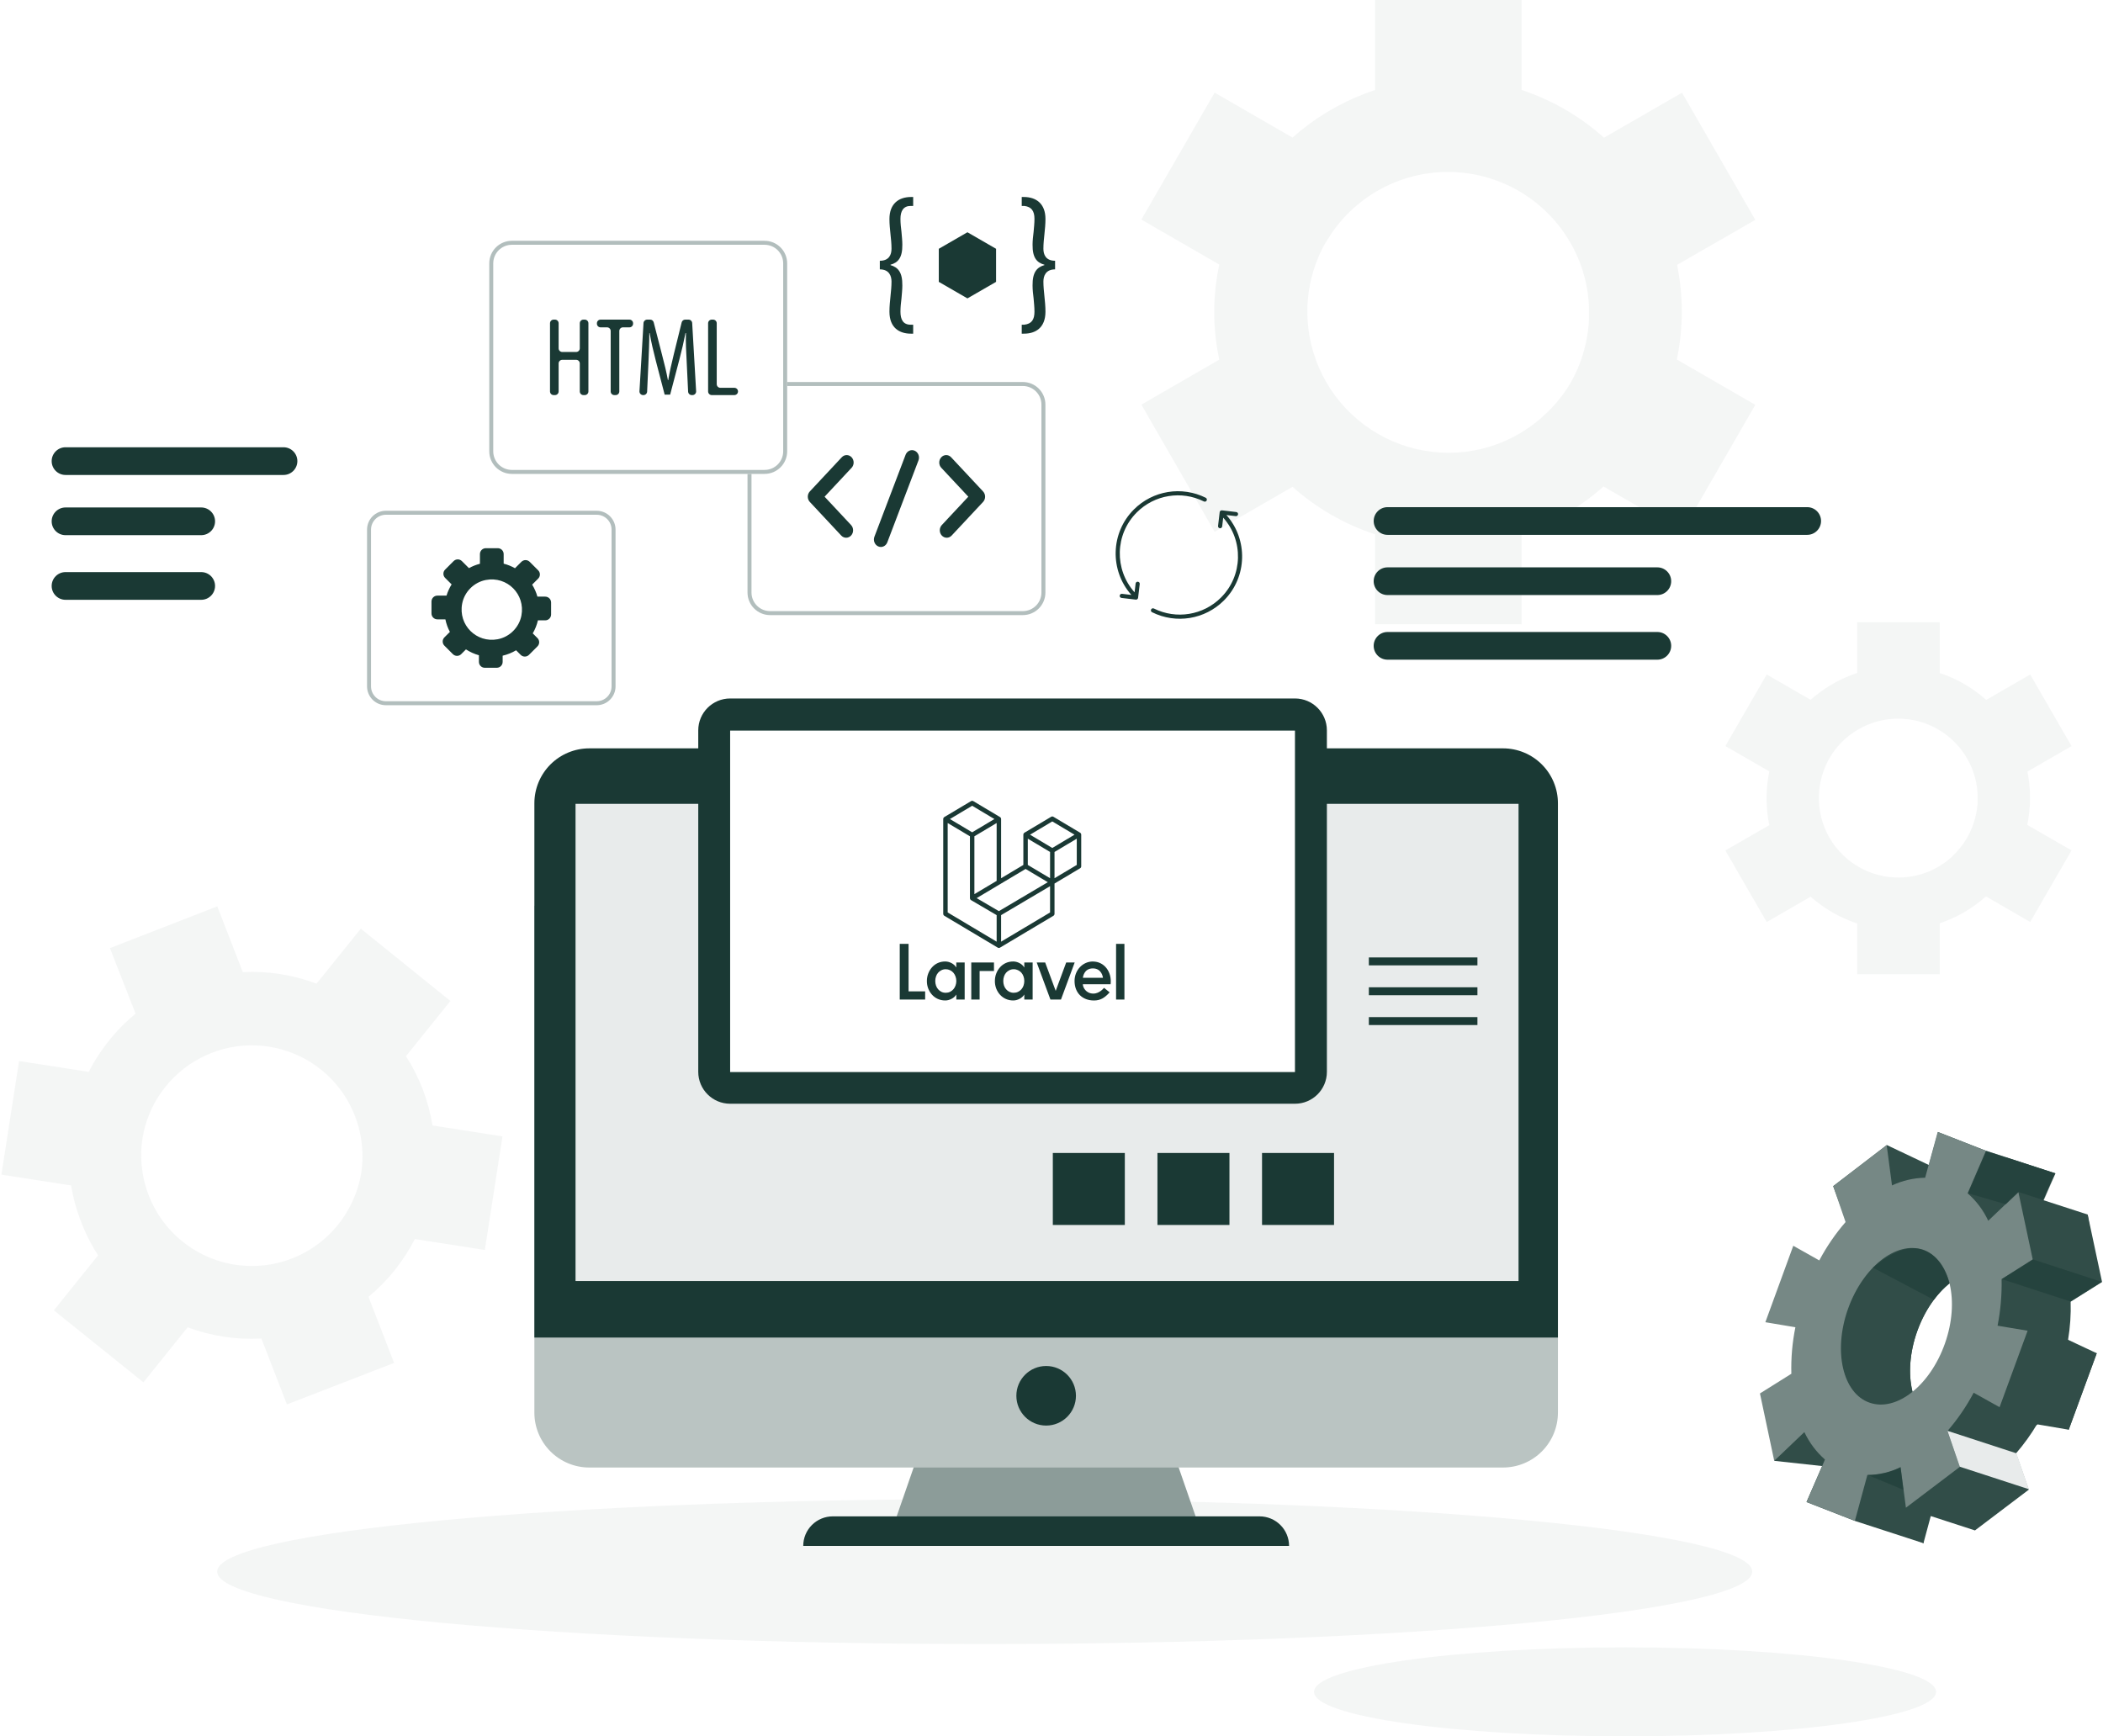 <svg width="528" height="436" viewBox="0 0 528 436" fill="none" xmlns="http://www.w3.org/2000/svg">
<g opacity="0.05">
<path d="M422.245 78.252C422.243 74.306 421.848 70.371 421.065 66.504L440.706 55.209L422.307 23.281L402.716 34.576C396.719 29.203 389.678 25.123 382.033 22.591V0H345.235V22.591C341.823 23.723 338.521 25.163 335.371 26.895C334.994 27.096 334.63 27.322 334.266 27.523L333.162 28.163C330.089 30.021 327.194 32.16 324.515 34.551L304.961 23.256L286.562 55.134L306.116 66.429C305.369 69.947 304.949 73.527 304.861 77.122V79.632C304.949 83.223 305.369 86.799 306.116 90.312L286.562 101.608L304.961 133.536L324.515 122.241C330.528 127.599 337.582 131.658 345.235 134.164V156.754H382.033V134.088C389.623 131.542 396.616 127.481 402.591 122.153L422.307 133.536L440.706 101.658L421.002 90.275C421.825 86.32 422.241 82.291 422.245 78.252ZM387.794 104.193L387.304 104.632C386.677 105.197 386.049 105.737 385.346 106.264C385.033 106.515 384.719 106.753 384.393 106.979C383.84 107.381 383.276 107.758 382.711 108.121C382.146 108.485 381.795 108.699 381.33 108.962C380.866 109.226 380.389 109.489 379.912 109.74C379.435 109.991 378.657 110.343 378.08 110.632L376.988 111.096C376.197 111.41 375.394 111.711 374.578 111.974L373.963 112.175C368.67 113.776 363.075 114.117 357.626 113.17C352.178 112.224 347.026 110.016 342.582 106.723C338.139 103.431 334.527 99.145 332.035 94.208C329.543 89.271 328.24 83.82 328.23 78.289C328.226 73.645 329.144 69.047 330.928 64.76C331.003 64.559 331.091 64.371 331.179 64.17C331.493 63.442 331.844 62.727 332.208 62.011C332.447 61.572 332.685 61.133 332.936 60.756C333.187 60.38 333.451 59.89 333.727 59.501C334.154 58.824 334.593 58.171 335.07 57.518L335.446 57.016C339.538 51.697 345.054 47.648 351.356 45.34C357.657 43.032 364.484 42.56 371.043 43.978C377.602 45.397 383.624 48.647 388.408 53.352C393.193 58.057 396.544 64.024 398.073 70.558C398.073 70.772 398.16 70.985 398.211 71.198C398.386 72.027 398.524 72.868 398.65 73.708C398.65 74.097 398.75 74.487 398.788 74.876C398.847 75.553 398.897 76.231 398.939 76.909C398.939 77.453 398.939 77.992 398.939 78.528C398.939 79.063 398.939 79.603 398.939 80.147C398.939 80.824 398.851 81.502 398.788 82.167C398.788 82.569 398.7 82.971 398.65 83.36C398.524 84.201 398.386 85.041 398.211 85.87C398.211 86.083 398.11 86.296 398.073 86.51C397.302 89.899 396.033 93.156 394.307 96.174C392.538 99.149 390.344 101.851 387.794 104.193Z" fill="#1A3934"/>
<path d="M509.684 200.364C509.686 198.143 509.464 195.927 509.019 193.75L520.101 187.349L509.722 169.377L498.677 175.753C495.296 172.725 491.327 170.426 487.018 169.001V156.25H466.272V168.988C464.349 169.625 462.488 170.435 460.712 171.41C460.499 171.523 460.298 171.649 460.097 171.774C459.897 171.9 459.671 172 459.47 172.126C457.738 173.177 456.104 174.383 454.588 175.728L443.569 169.365L433.189 187.337L444.221 193.7C443.809 195.682 443.582 197.699 443.544 199.724C443.544 199.975 443.544 200.213 443.544 200.452C443.544 200.69 443.544 200.929 443.544 201.167C443.583 203.192 443.81 205.209 444.221 207.191L433.189 213.554L443.569 231.527L454.588 225.164C457.984 228.175 461.96 230.46 466.272 231.878V244.629H487.018V231.828C491.303 230.397 495.25 228.103 498.615 225.088L509.722 231.514L520.101 213.542L508.981 207.129C509.45 204.904 509.685 202.637 509.684 200.364ZM490.231 214.998L489.967 215.236C489.603 215.563 489.239 215.864 488.863 216.165L488.323 216.567C488.009 216.793 487.696 217.006 487.369 217.207L486.591 217.684C486.328 217.834 486.064 217.985 485.788 218.123L484.759 218.625L484.144 218.888C483.705 219.064 483.253 219.24 482.789 219.378L482.437 219.491C478.817 220.592 474.959 220.642 471.311 219.636C467.664 218.629 464.377 216.606 461.835 213.803C459.293 211.001 457.599 207.533 456.952 203.805C456.304 200.077 456.729 196.242 458.177 192.746L458.315 192.407C458.504 191.993 458.692 191.591 458.905 191.152C459.119 190.713 459.169 190.65 459.319 190.399C459.47 190.148 459.608 189.91 459.759 189.671C459.909 189.433 460.248 188.918 460.512 188.554C460.59 188.463 460.661 188.367 460.725 188.266C462.326 186.197 464.312 184.458 466.573 183.145C469.275 181.581 472.305 180.672 475.422 180.491C478.538 180.31 481.654 180.862 484.518 182.103C487.382 183.345 489.916 185.24 491.915 187.638C493.914 190.035 495.323 192.868 496.029 195.909L496.104 196.26C496.205 196.737 496.293 197.214 496.355 197.691C496.355 197.904 496.418 198.13 496.431 198.356C496.479 198.735 496.509 199.116 496.519 199.498C496.519 199.799 496.519 200.101 496.519 200.402C496.519 200.703 496.519 201.017 496.519 201.318C496.519 201.619 496.519 202.083 496.431 202.46C496.343 202.836 496.431 202.912 496.355 203.125C496.293 203.602 496.205 204.079 496.104 204.543L496.029 204.907C495.139 208.757 493.12 212.253 490.231 214.948V214.998Z" fill="#1A3934"/>
<path d="M106.116 273.471C105.003 270.583 103.598 267.816 101.924 265.212L113.081 251.344L90.591 233.196L79.471 247.002C73.567 244.767 67.264 243.78 60.959 244.103L54.559 227.586L27.6 238.079L34.039 254.532C31.862 256.324 29.854 258.311 28.04 260.468C27.826 260.719 27.625 260.983 27.412 261.247L26.797 262.025C25.069 264.252 23.556 266.639 22.279 269.153L4.784 266.43L0.354 294.957L17.849 297.668C18.306 300.448 19.025 303.18 19.995 305.825C20.108 306.152 20.233 306.466 20.359 306.779C20.484 307.093 20.585 307.394 20.71 307.695C21.776 310.323 23.087 312.844 24.626 315.226L13.519 329.031L36.009 347.104L47.104 333.298C53.019 335.501 59.325 336.458 65.628 336.11L72.041 352.651L98.949 342.234L92.523 325.643C97.342 321.642 101.3 316.707 104.158 311.134L121.728 313.87L126.158 285.356L108.588 282.607C108.082 279.484 107.253 276.423 106.116 273.471ZM88.231 302.224L88.005 302.675C87.704 303.278 87.378 303.855 87.026 304.432C86.876 304.696 86.7 304.96 86.537 305.223C86.248 305.675 85.947 306.102 85.633 306.541C85.32 306.98 85.119 307.219 84.855 307.545C84.592 307.871 84.316 308.198 84.039 308.511C83.763 308.825 83.324 309.302 82.948 309.678C82.571 310.055 82.508 310.118 82.282 310.331C81.793 310.783 81.303 311.235 80.776 311.649L80.375 311.975C76.232 315.224 71.251 317.229 66.012 317.755C60.774 318.281 55.493 317.308 50.787 314.948C46.081 312.588 42.142 308.939 39.43 304.427C36.718 299.914 35.344 294.723 35.469 289.46C35.469 289.297 35.469 289.121 35.469 288.958C35.469 288.33 35.557 287.703 35.62 287.088C35.62 286.699 35.708 286.31 35.771 285.921C35.833 285.532 35.909 285.13 35.984 284.753C36.109 284.138 36.248 283.498 36.411 282.921C36.411 282.758 36.499 282.607 36.549 282.444C37.57 278.947 39.276 275.687 41.569 272.856C44.29 269.475 47.765 266.778 51.716 264.981C55.666 263.184 59.983 262.337 64.319 262.508C68.656 262.678 72.892 263.862 76.689 265.964C80.487 268.066 83.739 271.028 86.186 274.613L86.462 275.039C86.826 275.604 87.177 276.181 87.503 276.759C87.654 277.035 87.792 277.298 87.93 277.587C88.068 277.876 88.407 278.541 88.62 279.03C88.834 279.52 88.959 279.796 89.11 280.198C89.26 280.599 89.398 280.988 89.537 281.39C89.674 281.791 89.863 282.394 90.001 282.908C90.089 283.21 90.164 283.523 90.239 283.825C90.39 284.465 90.515 285.08 90.628 285.783L90.704 286.297C91.105 288.997 91.105 291.742 90.704 294.442C90.262 297.142 89.43 299.764 88.231 302.224Z" fill="#1A3934"/>
<path d="M247.232 412.832C353.664 412.832 439.943 404.685 439.943 394.634C439.943 384.584 353.664 376.436 247.232 376.436C140.801 376.436 54.522 384.584 54.522 394.634C54.522 404.685 140.801 412.832 247.232 412.832Z" fill="#1A3934"/>
<path d="M408.003 436C451.13 436 486.091 430.999 486.091 424.83C486.091 418.661 451.13 413.66 408.003 413.66C364.875 413.66 329.914 418.661 329.914 424.83C329.914 430.999 364.875 436 408.003 436Z" fill="#1A3934"/>
</g>
<path d="M302.757 388.18H222.557L236.353 348.423H288.96L302.757 388.18Z" fill="#8C9C99"/>
<path d="M134.166 227.447H391.148V354.713C391.148 358.369 389.696 361.876 387.11 364.462C384.525 367.047 381.018 368.5 377.361 368.5H147.953C144.297 368.5 140.79 367.047 138.204 364.462C135.619 361.876 134.166 358.369 134.166 354.713V227.447Z" fill="#BAC4C2"/>
<path d="M147.953 187.915H377.361C381.018 187.915 384.525 189.367 387.11 191.953C389.696 194.538 391.148 198.045 391.148 201.702V335.861H134.166V201.702C134.166 198.045 135.619 194.538 138.204 191.953C140.79 189.367 144.297 187.915 147.953 187.915Z" fill="#1A3934"/>
<path d="M381.261 201.846H144.5V321.668H381.261V201.846Z" fill="#E8EBEB"/>
<g style="mix-blend-mode:multiply">
<path d="M262.657 357.966C266.788 357.966 270.136 354.617 270.136 350.486C270.136 346.356 266.788 343.007 262.657 343.007C258.526 343.007 255.178 346.356 255.178 350.486C255.178 354.617 258.526 357.966 262.657 357.966Z" fill="#1A3934"/>
</g>
<path d="M323.646 388.18H201.67C201.67 386.213 202.451 384.327 203.842 382.936C205.233 381.545 207.119 380.764 209.086 380.764H316.23C318.197 380.764 320.083 381.545 321.474 382.936C322.865 384.327 323.646 386.213 323.646 388.18Z" fill="#1A3934"/>
<path d="M325.131 175.389H183.322C178.897 175.389 175.311 178.976 175.311 183.4V269.142C175.311 273.566 178.897 277.153 183.322 277.153H325.131C329.556 277.153 333.142 273.566 333.142 269.142V183.4C333.142 178.976 329.556 175.389 325.131 175.389Z" fill="#1A3934"/>
<path d="M325.126 183.453H183.316V269.195H325.126V183.453Z" fill="white"/>
<path d="M228.115 237.008V248.933H232.277V250.987H225.898V237.008H228.115ZM240.094 242.937V241.68H242.2V250.992H240.104V249.73C239.814 250.195 239.415 250.557 238.896 250.816C238.377 251.09 237.848 251.22 237.323 251.22C236.64 251.22 236.016 251.09 235.452 250.832C234.9 250.584 234.404 250.221 233.994 249.766C233.588 249.314 233.266 248.788 233.046 248.214C232.819 247.614 232.706 246.975 232.712 246.331C232.712 245.679 232.826 245.053 233.051 244.468C233.269 243.887 233.59 243.353 233.999 242.896C234.405 242.438 234.898 242.072 235.447 241.82C236.016 241.561 236.645 241.432 237.318 241.432C237.843 241.432 238.367 241.566 238.886 241.83C239.405 242.099 239.804 242.461 240.084 242.927L240.094 242.937ZM239.904 247.474C240.035 247.11 240.103 246.725 240.104 246.336C240.104 245.932 240.034 245.56 239.904 245.198C239.784 244.849 239.601 244.528 239.365 244.251C239.129 243.985 238.844 243.77 238.526 243.62C238.185 243.458 237.814 243.375 237.438 243.377C237.039 243.377 236.68 243.465 236.36 243.625C236.047 243.776 235.766 243.988 235.532 244.251C235.296 244.527 235.116 244.849 235.002 245.198C234.879 245.564 234.816 245.948 234.818 246.336C234.818 246.734 234.878 247.112 235.002 247.474C235.122 247.836 235.302 248.147 235.532 248.405C235.764 248.676 236.045 248.895 236.36 249.052C236.68 249.207 237.039 249.29 237.438 249.29C237.838 249.29 238.202 249.212 238.526 249.052C238.845 248.899 239.13 248.681 239.365 248.411C239.6 248.138 239.783 247.822 239.904 247.479V247.474ZM243.857 250.992V241.68H249.557V243.822H245.953V250.987H243.857V250.992ZM257.169 242.937V241.68H259.265V250.992H257.169V249.73C256.889 250.195 256.485 250.557 255.971 250.816C255.447 251.09 254.923 251.22 254.394 251.22C253.71 251.22 253.086 251.09 252.522 250.832C251.971 250.584 251.474 250.221 251.064 249.766C250.658 249.314 250.336 248.788 250.116 248.214C249.891 247.614 249.779 246.975 249.787 246.331C249.787 245.679 249.896 245.053 250.121 244.468C250.339 243.887 250.66 243.353 251.069 242.896C251.476 242.438 251.968 242.072 252.517 241.82C253.086 241.561 253.715 241.432 254.389 241.432C254.913 241.432 255.437 241.566 255.956 241.83C256.475 242.099 256.879 242.461 257.154 242.927L257.169 242.937ZM256.979 247.474C257.107 247.109 257.171 246.724 257.169 246.336C257.169 245.932 257.104 245.56 256.979 245.198C256.861 244.85 256.68 244.528 256.445 244.251C256.206 243.984 255.917 243.769 255.596 243.62C255.272 243.465 254.908 243.377 254.513 243.377C254.114 243.377 253.755 243.465 253.43 243.625C253.117 243.776 252.836 243.988 252.602 244.251C252.366 244.527 252.186 244.849 252.073 245.198C251.95 245.564 251.89 245.949 251.893 246.336C251.893 246.734 251.953 247.112 252.073 247.474C252.197 247.836 252.372 248.147 252.602 248.405C252.834 248.676 253.115 248.895 253.43 249.052C253.755 249.207 254.114 249.29 254.513 249.29C254.913 249.29 255.272 249.212 255.601 249.052C255.923 248.9 256.212 248.682 256.45 248.411C256.683 248.138 256.864 247.822 256.984 247.479L256.979 247.474ZM267.69 241.68H269.822L266.378 250.992H263.732L260.288 241.68H262.409L265.055 248.809L267.69 241.685V241.68ZM274.398 241.442C277.258 241.442 279.21 244.07 278.841 247.143H271.868C271.868 247.94 272.657 249.492 274.513 249.492C276.111 249.492 277.184 248.043 277.184 248.043L278.601 249.181C277.328 250.578 276.29 251.225 274.658 251.225C271.753 251.225 269.787 249.311 269.787 246.326C269.787 243.62 271.823 241.432 274.394 241.432L274.398 241.442ZM271.878 245.529H276.919C276.899 245.348 276.62 243.17 274.384 243.17C272.137 243.17 271.898 245.353 271.878 245.529ZM280.213 250.977V237.008H282.31V250.987H280.213V250.977Z" fill="#1A3934"/>
<path d="M271.443 209.444C271.456 209.493 271.462 209.544 271.463 209.595V217.526C271.463 217.628 271.437 217.728 271.387 217.816C271.338 217.904 271.267 217.977 271.182 218.028L264.757 221.86V229.457C264.757 229.664 264.651 229.855 264.478 229.959L251.066 237.958C251.035 237.976 251.001 237.987 250.968 238C250.955 238.004 250.944 238.012 250.93 238.016C250.837 238.041 250.738 238.041 250.644 238.016C250.629 238.011 250.615 238.003 250.6 237.997C250.57 237.985 250.537 237.975 250.508 237.958L237.099 229.959C237.014 229.908 236.943 229.835 236.894 229.747C236.844 229.659 236.818 229.559 236.818 229.457V205.663C236.818 205.611 236.825 205.561 236.838 205.511C236.842 205.495 236.852 205.48 236.857 205.463C236.868 205.433 236.878 205.402 236.893 205.373C236.903 205.355 236.919 205.339 236.931 205.322C236.947 205.299 236.962 205.275 236.981 205.255C236.997 205.238 237.018 205.226 237.036 205.211C237.056 205.194 237.074 205.175 237.097 205.162L243.803 201.162C243.888 201.111 243.984 201.085 244.082 201.085C244.18 201.085 244.276 201.111 244.361 201.162L251.066 205.162H251.068C251.09 205.176 251.109 205.194 251.129 205.211C251.147 205.225 251.168 205.238 251.184 205.254C251.203 205.275 251.217 205.299 251.234 205.322C251.246 205.339 251.262 205.355 251.271 205.373C251.288 205.402 251.297 205.433 251.308 205.463C251.313 205.48 251.323 205.495 251.327 205.512C251.34 205.561 251.347 205.612 251.347 205.663V220.525L256.934 217.191V209.594C256.934 209.544 256.941 209.492 256.954 209.444C256.959 209.426 256.968 209.411 256.973 209.395C256.984 209.364 256.994 209.333 257.009 209.305C257.02 209.286 257.035 209.271 257.047 209.254C257.064 209.231 257.078 209.207 257.097 209.186C257.113 209.17 257.134 209.158 257.152 209.143C257.173 209.126 257.191 209.107 257.213 209.093L263.92 205.094C264.005 205.043 264.101 205.016 264.199 205.016C264.297 205.016 264.393 205.043 264.478 205.094L271.183 209.093C271.207 209.108 271.225 209.126 271.246 209.142C271.263 209.157 271.283 209.17 271.299 209.186C271.319 209.207 271.333 209.231 271.35 209.254C271.362 209.271 271.377 209.286 271.387 209.305C271.403 209.333 271.412 209.364 271.424 209.395C271.43 209.411 271.439 209.426 271.443 209.444ZM270.345 217.191V210.596L267.998 211.996L264.757 213.929V220.525L270.346 217.191H270.345ZM263.64 229.122V222.523L260.451 224.409L251.346 229.793V236.455L263.64 229.122ZM237.936 206.664V229.122L250.228 236.454V229.794L243.807 226.028L243.805 226.027L243.802 226.026C243.78 226.013 243.762 225.994 243.742 225.978C243.724 225.963 243.704 225.952 243.689 225.936L243.687 225.934C243.669 225.916 243.657 225.893 243.641 225.873C243.627 225.854 243.611 225.837 243.599 225.817L243.599 225.814C243.586 225.793 243.579 225.767 243.569 225.742C243.56 225.72 243.548 225.7 243.543 225.677C243.536 225.65 243.535 225.62 243.532 225.592C243.529 225.57 243.523 225.548 243.523 225.527V209.998L240.283 208.063L237.936 206.664ZM244.083 202.332L238.496 205.663L244.082 208.995L249.667 205.663L244.082 202.332H244.083ZM246.988 223.124L250.229 221.191V206.664L247.883 208.064L244.641 209.998V224.524L246.988 223.124ZM264.199 206.263L258.613 209.595L264.199 212.927L269.784 209.594L264.199 206.263ZM263.64 213.929L260.398 211.996L258.052 210.596V217.191L261.293 219.124L263.64 220.525V213.929ZM250.787 228.792L258.98 223.946L263.075 221.524L257.494 218.195L251.067 222.028L245.21 225.522L250.787 228.792Z" fill="#1A3934"/>
<g style="mix-blend-mode:multiply">
<path d="M282.409 289.516H264.332V307.593H282.409V289.516Z" fill="#1A3934"/>
</g>
<g style="mix-blend-mode:multiply">
<path d="M308.678 289.516H290.602V307.593H308.678V289.516Z" fill="#1A3934"/>
</g>
<g style="mix-blend-mode:multiply">
<path d="M334.936 289.516H316.859V307.593H334.936V289.516Z" fill="#1A3934"/>
</g>
<g style="mix-blend-mode:multiply">
<path d="M370.937 240.414H343.678V242.406H370.937V240.414Z" fill="#1A3934"/>
</g>
<g style="mix-blend-mode:multiply">
<path d="M370.937 247.911H343.678V249.903H370.937V247.911Z" fill="#1A3934"/>
</g>
<g style="mix-blend-mode:multiply">
<path d="M370.937 255.4H343.678V257.391H370.937V255.4Z" fill="#1A3934"/>
</g>
<g filter="url(#filter0_d_29_6075)">
<path d="M149.813 177.083H96.886C94.272 177.083 92.154 174.964 92.154 172.351V132.989C92.154 130.375 94.272 128.257 96.886 128.257H149.813C152.427 128.257 154.545 130.376 154.545 132.989V172.351C154.545 174.964 152.427 177.083 149.813 177.083Z" fill="white"/>
<path d="M149.813 176.583H96.886C94.549 176.583 92.654 174.688 92.654 172.351V132.989C92.654 130.651 94.548 128.757 96.886 128.757H149.813C152.151 128.757 154.045 130.652 154.045 132.989V172.351C154.045 174.688 152.151 176.583 149.813 176.583Z" stroke="#B2BEBD"/>
</g>
<path d="M136.888 149.817H134.929C134.629 148.747 134.185 147.733 133.607 146.803L135.119 145.292C135.696 144.715 135.696 143.781 135.119 143.205L132.991 141.077C132.415 140.501 131.481 140.501 130.904 141.077L129.298 142.684C128.41 142.184 127.459 141.792 126.454 141.538V139.129C126.454 138.314 125.793 137.654 124.979 137.654H121.971C121.156 137.654 120.496 138.315 120.496 139.129V141.565C119.521 141.816 118.596 142.185 117.735 142.661L115.972 140.898C115.395 140.321 114.461 140.321 113.885 140.898L111.757 143.026C111.18 143.602 111.18 144.536 111.757 145.113L113.39 146.745C112.844 147.614 112.414 148.562 112.106 149.563H109.809C108.994 149.563 108.334 150.224 108.334 151.038V154.046C108.334 154.861 108.995 155.521 109.809 155.521H111.821C112.048 156.633 112.43 157.692 112.952 158.671L111.578 160.045C111.001 160.622 111.001 161.556 111.578 162.131L113.705 164.259C114.282 164.835 115.216 164.835 115.793 164.259L116.987 163.064C117.983 163.713 119.079 164.212 120.243 164.536V166.206C120.243 167.021 120.904 167.681 121.718 167.681H124.726C125.541 167.681 126.201 167.02 126.201 166.206V164.648C127.406 164.364 128.542 163.905 129.575 163.287L130.725 164.437C131.302 165.013 132.236 165.013 132.812 164.437L134.94 162.309C135.516 161.733 135.516 160.799 134.94 160.223L133.759 159.043C134.344 158.036 134.786 156.939 135.056 155.773H136.888C137.703 155.773 138.363 155.112 138.363 154.298V151.29C138.363 150.478 137.703 149.817 136.888 149.817ZM124.956 160.515C119.613 161.526 115.023 156.935 116.033 151.592C116.598 148.607 119.005 146.201 121.99 145.636C127.333 144.625 131.924 149.216 130.913 154.559C130.348 157.544 127.942 159.952 124.956 160.515Z" fill="#1A3934"/>
<g filter="url(#filter1_d_29_6075)">
<path d="M256.799 154.455H193.35C190.218 154.455 187.678 151.916 187.678 148.782V101.596C187.678 98.464 190.218 95.924 193.35 95.924H256.799C259.932 95.924 262.471 98.464 262.471 101.596V148.782C262.471 151.916 259.931 154.455 256.799 154.455Z" fill="white"/>
<path d="M256.799 153.955H193.35C190.494 153.955 188.178 151.64 188.178 148.782V101.596C188.178 98.74 190.494 96.424 193.35 96.424H256.799C259.656 96.424 261.971 98.74 261.971 101.596V148.782C261.971 151.64 259.655 153.955 256.799 153.955Z" stroke="#B2BEBD"/>
</g>
<path d="M212.442 135.027C211.996 135.027 211.549 134.845 211.208 134.48L203.325 126.043C202.642 125.314 202.642 124.13 203.325 123.4L211.341 114.822C212.024 114.092 213.129 114.092 213.811 114.822C214.493 115.552 214.493 116.735 213.811 117.465L207.029 124.722L213.677 131.838C214.36 132.568 214.36 133.751 213.677 134.481C213.336 134.844 212.889 135.027 212.442 135.027Z" fill="#1A3934"/>
<path d="M237.699 135.027C237.252 135.027 236.806 134.845 236.464 134.48C235.781 133.75 235.781 132.567 236.464 131.837L243.114 124.721L236.33 117.463C235.648 116.734 235.648 115.55 236.33 114.82C237.012 114.091 238.117 114.091 238.8 114.82L246.818 123.399C247.145 123.749 247.33 124.224 247.33 124.721C247.33 125.217 247.147 125.692 246.818 126.042L238.933 134.478C238.592 134.844 238.145 135.027 237.699 135.027Z" fill="#1A3934"/>
<path d="M221.158 137.345C220.941 137.345 220.717 137.301 220.501 137.205C219.608 136.817 219.178 135.726 219.541 134.77L227.366 114.198C227.73 113.243 228.743 112.78 229.641 113.171C230.535 113.559 230.964 114.65 230.602 115.606L222.777 136.178C222.501 136.905 221.848 137.345 221.158 137.345Z" fill="#1A3934"/>
<g filter="url(#filter2_d_29_6075)">
<path d="M191.961 118.998H128.512C125.38 118.998 122.84 116.458 122.84 113.326V66.138C122.84 63.006 125.38 60.466 128.512 60.466H191.961C195.095 60.466 197.634 63.006 197.634 66.138V113.326C197.634 116.458 195.095 118.998 191.961 118.998Z" fill="white"/>
<path d="M191.961 118.498H128.512C125.656 118.498 123.34 116.182 123.34 113.326V66.138C123.34 63.282 125.656 60.966 128.512 60.966H191.961C194.818 60.966 197.134 63.282 197.134 66.138V113.326C197.134 116.182 194.818 118.498 191.961 118.498Z" stroke="#B2BEBD"/>
</g>
<path d="M140.255 81.169V87.469C140.255 87.974 140.664 88.382 141.168 88.382H144.656C145.161 88.382 145.569 87.972 145.569 87.469V81.169C145.569 80.664 145.979 80.256 146.482 80.256H146.819C147.324 80.256 147.732 80.665 147.732 81.169V98.295C147.732 98.8 147.323 99.208 146.819 99.208H146.482C145.977 99.208 145.569 98.799 145.569 98.295V91.264C145.569 90.759 145.159 90.351 144.656 90.351H141.168C140.663 90.351 140.255 90.76 140.255 91.264V98.295C140.255 98.8 139.845 99.208 139.342 99.208H139.003C138.498 99.208 138.09 98.799 138.09 98.295V81.169C138.09 80.664 138.499 80.256 139.003 80.256H139.342C139.845 80.256 140.255 80.664 140.255 81.169Z" fill="#1A3934"/>
<path d="M152.412 82.196H150.78C150.275 82.196 149.867 81.787 149.867 81.283V81.169C149.867 80.664 150.277 80.256 150.78 80.256H158.035C158.54 80.256 158.948 80.666 158.948 81.169V81.283C158.948 81.788 158.538 82.196 158.035 82.196H156.403C155.898 82.196 155.49 82.606 155.49 83.109V98.295C155.49 98.8 155.08 99.208 154.577 99.208H154.238C153.733 99.208 153.325 98.799 153.325 98.295V83.109C153.325 82.606 152.917 82.196 152.412 82.196Z" fill="#1A3934"/>
<path d="M172.416 91.053C172.276 88.55 172.135 85.766 172.22 83.63H172.108C171.685 85.738 171.179 87.988 170.589 90.21L168.254 99.096H166.876L164.654 90.576C164.035 88.157 163.474 85.823 163.108 83.63H163.024C163.024 85.852 162.91 88.495 162.799 91.194L162.474 98.336C162.451 98.824 162.05 99.208 161.56 99.208H161.462C160.936 99.208 160.519 98.766 160.55 98.241L161.566 81.115C161.595 80.633 161.994 80.256 162.478 80.256H163.242C163.658 80.256 164.023 80.539 164.126 80.943L166.173 88.917C166.819 91.421 167.298 93.275 167.691 95.442H167.775C168.141 93.275 168.563 91.476 169.182 88.917L171.148 80.95C171.249 80.542 171.614 80.254 172.035 80.254H172.874C173.358 80.254 173.759 80.633 173.786 81.115L174.776 98.241C174.806 98.766 174.389 99.207 173.864 99.207H173.678C173.19 99.207 172.789 98.824 172.765 98.338L172.416 91.053Z" fill="#1A3934"/>
<path d="M178.698 80.256H179.037C179.542 80.256 179.95 80.666 179.95 81.169V96.467C179.95 96.972 180.36 97.38 180.863 97.38H184.378C184.883 97.38 185.291 97.79 185.291 98.294C185.291 98.799 184.882 99.207 184.378 99.207H178.698C178.193 99.207 177.785 98.797 177.785 98.294V81.168C177.784 80.664 178.193 80.256 178.698 80.256Z" fill="#1A3934"/>
<path d="M220.896 65.48C223.271 65.48 223.831 63.882 223.831 62.459C223.831 61.207 223.702 59.998 223.572 58.79C223.443 57.496 223.313 56.329 223.313 54.991C223.313 51.106 225.687 49.466 228.753 49.466H229.27V51.711H228.623C226.809 51.711 226.076 53.007 226.076 54.948C226.076 56.114 226.206 57.193 226.334 58.23C226.421 59.352 226.549 60.387 226.549 61.424C226.592 64.791 225.427 65.956 223.571 66.475V66.562C225.427 67.124 226.592 68.289 226.549 71.698C226.549 72.778 226.42 73.856 226.334 74.936C226.205 76.016 226.076 77.095 226.076 78.26C226.076 80.203 226.723 81.54 228.666 81.54H229.27V83.785H228.708C225.859 83.785 223.313 82.361 223.313 78.26C223.313 76.966 223.444 75.67 223.572 74.418C223.702 73.166 223.831 71.915 223.831 70.706C223.831 69.325 223.269 67.64 220.896 67.64V65.48Z" fill="#1A3934"/>
<path d="M264.901 67.639C262.527 67.639 261.967 69.323 261.967 70.704C261.967 71.913 262.096 73.165 262.226 74.417C262.355 75.669 262.484 76.963 262.484 78.259C262.484 82.36 259.937 83.784 257.089 83.784H256.527V81.539H257.132C259.075 81.323 259.722 80.2 259.722 78.259C259.722 77.094 259.593 76.014 259.506 74.935C259.376 73.855 259.247 72.777 259.247 71.697C259.204 68.288 260.369 67.121 262.226 66.561V66.474C260.369 65.956 259.204 64.791 259.247 61.423C259.247 60.388 259.376 59.351 259.506 58.228C259.593 57.193 259.722 56.113 259.722 54.947C259.722 53.005 258.987 51.925 257.175 51.709H256.527V49.465H257.045C260.109 49.465 262.484 51.105 262.484 54.989C262.484 56.327 262.355 57.493 262.226 58.789C262.096 59.998 261.967 61.205 261.967 62.457C261.967 63.881 262.529 65.478 264.901 65.478V67.639Z" fill="#1A3934"/>
<path d="M250.085 70.777V62.473L242.893 58.321L235.703 62.473V70.777L242.893 74.928L250.085 70.777Z" fill="#1A3934"/>
<path d="M302.724 124.989C296.695 121.987 289.442 123.172 284.676 127.938C278.793 133.821 278.598 143.25 284.054 149.39L281.703 149.111C281.419 149.077 281.16 149.28 281.126 149.565C281.091 149.851 281.296 150.109 281.58 150.143L285.162 150.568C285.304 150.586 285.44 150.543 285.545 150.46C285.649 150.378 285.723 150.256 285.739 150.114L286.152 146.648C286.186 146.363 285.983 146.105 285.698 146.071C285.412 146.037 285.154 146.241 285.12 146.525L284.857 148.732C279.734 143 279.907 134.175 285.409 128.671C289.858 124.222 296.631 123.115 302.26 125.916C302.516 126.046 302.828 125.939 302.956 125.683C303.086 125.428 302.98 125.117 302.724 124.989Z" fill="#1A3934"/>
<path d="M289.242 153.729C295.271 156.731 302.524 155.546 307.29 150.78C313.173 144.897 313.37 135.468 307.912 129.327L310.263 129.606C310.549 129.641 310.806 129.436 310.841 129.152C310.875 128.867 310.671 128.609 310.386 128.575L306.804 128.148C306.662 128.132 306.526 128.174 306.422 128.256C306.318 128.339 306.245 128.461 306.228 128.603L305.816 132.068C305.781 132.352 305.985 132.611 306.27 132.646C306.556 132.68 306.813 132.477 306.847 132.191L307.11 129.985C312.234 135.718 312.06 144.542 306.558 150.045C302.109 154.494 295.337 155.602 289.708 152.8C289.452 152.671 289.139 152.777 289.011 153.033C288.881 153.29 288.986 153.601 289.242 153.729Z" fill="#1A3934"/>
<path d="M453.733 134.304H348.37C346.45 134.304 344.893 132.747 344.893 130.827C344.893 128.906 346.449 127.349 348.37 127.349H453.733C455.654 127.349 457.211 128.905 457.211 130.827C457.21 132.748 455.654 134.304 453.733 134.304Z" fill="#1A3934"/>
<path d="M416.106 149.42H348.367C346.446 149.42 344.889 147.863 344.889 145.943C344.889 144.022 346.445 142.465 348.367 142.465H416.106C418.027 142.465 419.584 144.021 419.584 145.943C419.584 147.864 418.027 149.42 416.106 149.42Z" fill="#1A3934"/>
<path d="M416.106 165.65H348.367C346.446 165.65 344.889 164.094 344.889 162.172C344.889 160.252 346.445 158.695 348.367 158.695H416.106C418.027 158.695 419.584 160.251 419.584 162.172C419.584 164.093 418.027 165.65 416.106 165.65Z" fill="#1A3934"/>
<path d="M71.181 119.266H16.451C14.53 119.266 12.973 117.708 12.973 115.788C12.973 113.868 14.529 112.31 16.451 112.31H71.181C73.101 112.31 74.659 113.866 74.659 115.788C74.657 117.71 73.101 119.266 71.181 119.266Z" fill="#1A3934"/>
<path d="M50.517 134.382H16.451C14.53 134.382 12.973 132.824 12.973 130.904C12.973 128.984 14.529 127.426 16.451 127.426H50.517C52.438 127.426 53.995 128.982 53.995 130.904C53.995 132.826 52.438 134.382 50.517 134.382Z" fill="#1A3934"/>
<path d="M50.517 150.612H16.451C14.53 150.612 12.973 149.054 12.973 147.134C12.973 145.213 14.529 143.656 16.451 143.656H50.517C52.438 143.656 53.995 145.212 53.995 147.134C53.995 149.054 52.438 150.612 50.517 150.612Z" fill="#1A3934"/>
<path fill-rule="evenodd" clip-rule="evenodd" d="M500.196 319.507L493.506 338.681C497.207 328.083 502.541 321.209 500.196 319.507ZM493.506 338.681L486.77 357.878C488.471 357.373 489.782 349.303 493.506 338.681ZM500.196 319.507L493.506 338.681C497.207 328.083 502.541 321.209 500.196 319.507ZM493.506 338.681L486.77 357.878C488.471 357.373 489.782 349.303 493.506 338.681ZM512.863 355.327L519.392 359.005L526.427 339.808L518.887 338.543C519.025 337.831 519.14 337.118 519.232 336.428C519.759 333.261 519.974 330.05 519.875 326.841L527.761 321.898L524.151 304.977L516.588 312.219C515.577 310.149 514.251 308.249 512.656 306.587C512.249 306.129 511.811 305.699 511.346 305.299L515.944 294.632L503.644 290.631L500.702 301.391C497.82 301.438 494.981 302.104 492.379 303.345L491.023 293.183L477.482 303.414L480.609 312.426C478.051 315.368 475.838 318.593 474.011 322.036L467.482 318.358L460.447 337.555L467.987 338.819C467.216 342.67 466.884 346.596 466.999 350.522L459.113 355.465L462.7 372.386L470.263 365.167C471.492 367.799 473.253 370.147 475.436 372.064L470.838 382.754L482.931 387.467L484.793 380.57L486.08 375.972C488.968 375.91 491.811 375.245 494.426 374.018L495.759 384.18L509.3 373.926L506.173 364.937C508.159 362.639 509.936 360.169 511.484 357.557C512.036 356.844 512.45 356.085 512.863 355.327ZM493.506 338.681C489.782 349.303 493.506 360.224 486.77 357.878C480.034 355.533 477.574 345.004 481.298 334.428C485.023 323.853 493.483 317.139 500.196 319.507C506.909 321.875 497.207 328.083 493.506 338.681ZM500.196 319.507L493.506 338.681C497.207 328.083 502.541 321.209 500.196 319.507ZM493.506 338.681L486.77 357.878C488.471 357.373 489.782 349.303 493.506 338.681Z" fill="#314D48"/>
<path fill-rule="evenodd" clip-rule="evenodd" d="M519.394 359.005L526.429 339.808L519.233 336.428L518.084 335.877L518.842 325.301L526.797 321.416L524.153 304.977L506.796 299.345L509.991 306.954L516.038 294.632L503.738 290.631L498.703 288.999L486.588 284.263L484.289 292.539L473.736 287.528L460.264 297.85L464.357 308.932L451.712 344.038L445.459 366.822L457.483 368.132L453.551 377.168L465.69 381.904L483.024 387.536L480.243 381.973L478.495 378.639L484.886 380.731L495.853 384.295L509.394 374.041L501.025 364.178L511.578 357.672L519.394 359.005ZM481.3 334.428C485.024 323.83 493.485 317.139 500.198 319.507L493.508 338.681L486.772 357.879C480.036 355.511 477.576 345.004 481.3 334.428Z" fill="#314D48"/>
<path fill-rule="evenodd" clip-rule="evenodd" d="M502.035 353.349L509.07 334.152L501.53 332.888C502.285 329.042 502.624 325.127 502.541 321.209L510.358 316.243L506.748 299.322L499.185 306.541C497.964 303.904 496.201 301.554 494.012 299.643L498.61 288.976L486.494 284.24L483.345 295.735C480.466 295.787 477.63 296.445 475.022 297.666L473.689 287.527L460.263 297.85L463.367 306.863C460.809 309.813 458.595 313.045 456.768 316.495L450.239 312.817L443.227 332.014L450.768 333.279C449.988 337.121 449.649 341.039 449.757 344.958L441.871 349.901L445.457 366.822L453.021 359.603C454.252 362.234 456.013 364.582 458.194 366.5L453.596 377.168L465.711 381.881L468.838 370.385C471.726 370.328 474.57 369.662 477.183 368.431L478.517 378.593L492.058 368.339L488.931 359.35C491.489 356.4 493.702 353.168 495.529 349.717L502.035 353.349ZM469.413 352.223C462.677 349.924 460.217 339.348 463.941 328.773C467.666 318.197 476.126 311.484 482.862 313.852C489.598 316.22 492.058 326.703 488.333 337.302C484.609 347.901 476.149 354.568 469.413 352.223Z" fill="#768885"/>
<g style="mix-blend-mode:multiply" opacity="0.5">
<path fill-rule="evenodd" clip-rule="evenodd" d="M527.763 321.898L510.429 316.243L502.543 321.186L519.9 326.841L527.763 321.898Z" fill="#1A3934"/>
</g>
<g style="mix-blend-mode:soft-light">
<path fill-rule="evenodd" clip-rule="evenodd" d="M509.394 373.949L492.037 368.293L488.934 359.281L506.268 364.937L509.394 373.949Z" fill="#E8EBEB"/>
</g>
<g style="mix-blend-mode:multiply" opacity="0.5">
<path fill-rule="evenodd" clip-rule="evenodd" d="M494.105 299.643L503.623 302.402L506.842 299.345L513.141 301.391L516.084 294.632L498.726 288.976L494.105 299.643Z" fill="#1A3934"/>
</g>
<g style="mix-blend-mode:multiply" opacity="0.5">
<path fill-rule="evenodd" clip-rule="evenodd" d="M468.816 370.339L477.897 374.11L477.162 368.385C474.604 369.77 471.723 370.445 468.816 370.339Z" fill="#1A3934"/>
</g>
<g style="mix-blend-mode:multiply" opacity="0.5">
<path fill-rule="evenodd" clip-rule="evenodd" d="M470.219 318.312L485.53 326.404C486.666 324.862 487.986 323.465 489.461 322.243C489.461 322.243 485.461 305.368 470.219 318.312Z" fill="#1A3934"/>
</g>
<defs>
<filter id="filter0_d_29_6075" x="90.94" y="127.042" width="64.819" height="51.255" filterUnits="userSpaceOnUse" color-interpolation-filters="sRGB">
<feFlood flood-opacity="0" result="BackgroundImageFix"/>
<feColorMatrix in="SourceAlpha" type="matrix" values="0 0 0 0 0 0 0 0 0 0 0 0 0 0 0 0 0 0 127 0" result="hardAlpha"/>
<feOffset/>
<feGaussianBlur stdDeviation="0.607"/>
<feComposite in2="hardAlpha" operator="out"/>
<feColorMatrix type="matrix" values="0 0 0 0 0 0 0 0 0 0 0 0 0 0 0 0 0 0 0.25 0"/>
<feBlend mode="normal" in2="BackgroundImageFix" result="effect1_dropShadow_29_6075"/>
<feBlend mode="normal" in="SourceGraphic" in2="effect1_dropShadow_29_6075" result="shape"/>
</filter>
<filter id="filter1_d_29_6075" x="186.222" y="94.468" width="77.704" height="61.443" filterUnits="userSpaceOnUse" color-interpolation-filters="sRGB">
<feFlood flood-opacity="0" result="BackgroundImageFix"/>
<feColorMatrix in="SourceAlpha" type="matrix" values="0 0 0 0 0 0 0 0 0 0 0 0 0 0 0 0 0 0 127 0" result="hardAlpha"/>
<feOffset/>
<feGaussianBlur stdDeviation="0.728"/>
<feComposite in2="hardAlpha" operator="out"/>
<feColorMatrix type="matrix" values="0 0 0 0 0 0 0 0 0 0 0 0 0 0 0 0 0 0 0.25 0"/>
<feBlend mode="normal" in2="BackgroundImageFix" result="effect1_dropShadow_29_6075"/>
<feBlend mode="normal" in="SourceGraphic" in2="effect1_dropShadow_29_6075" result="shape"/>
</filter>
<filter id="filter2_d_29_6075" x="121.384" y="59.01" width="77.704" height="61.444" filterUnits="userSpaceOnUse" color-interpolation-filters="sRGB">
<feFlood flood-opacity="0" result="BackgroundImageFix"/>
<feColorMatrix in="SourceAlpha" type="matrix" values="0 0 0 0 0 0 0 0 0 0 0 0 0 0 0 0 0 0 127 0" result="hardAlpha"/>
<feOffset/>
<feGaussianBlur stdDeviation="0.728"/>
<feComposite in2="hardAlpha" operator="out"/>
<feColorMatrix type="matrix" values="0 0 0 0 0 0 0 0 0 0 0 0 0 0 0 0 0 0 0.25 0"/>
<feBlend mode="normal" in2="BackgroundImageFix" result="effect1_dropShadow_29_6075"/>
<feBlend mode="normal" in="SourceGraphic" in2="effect1_dropShadow_29_6075" result="shape"/>
</filter>
</defs>
</svg>
